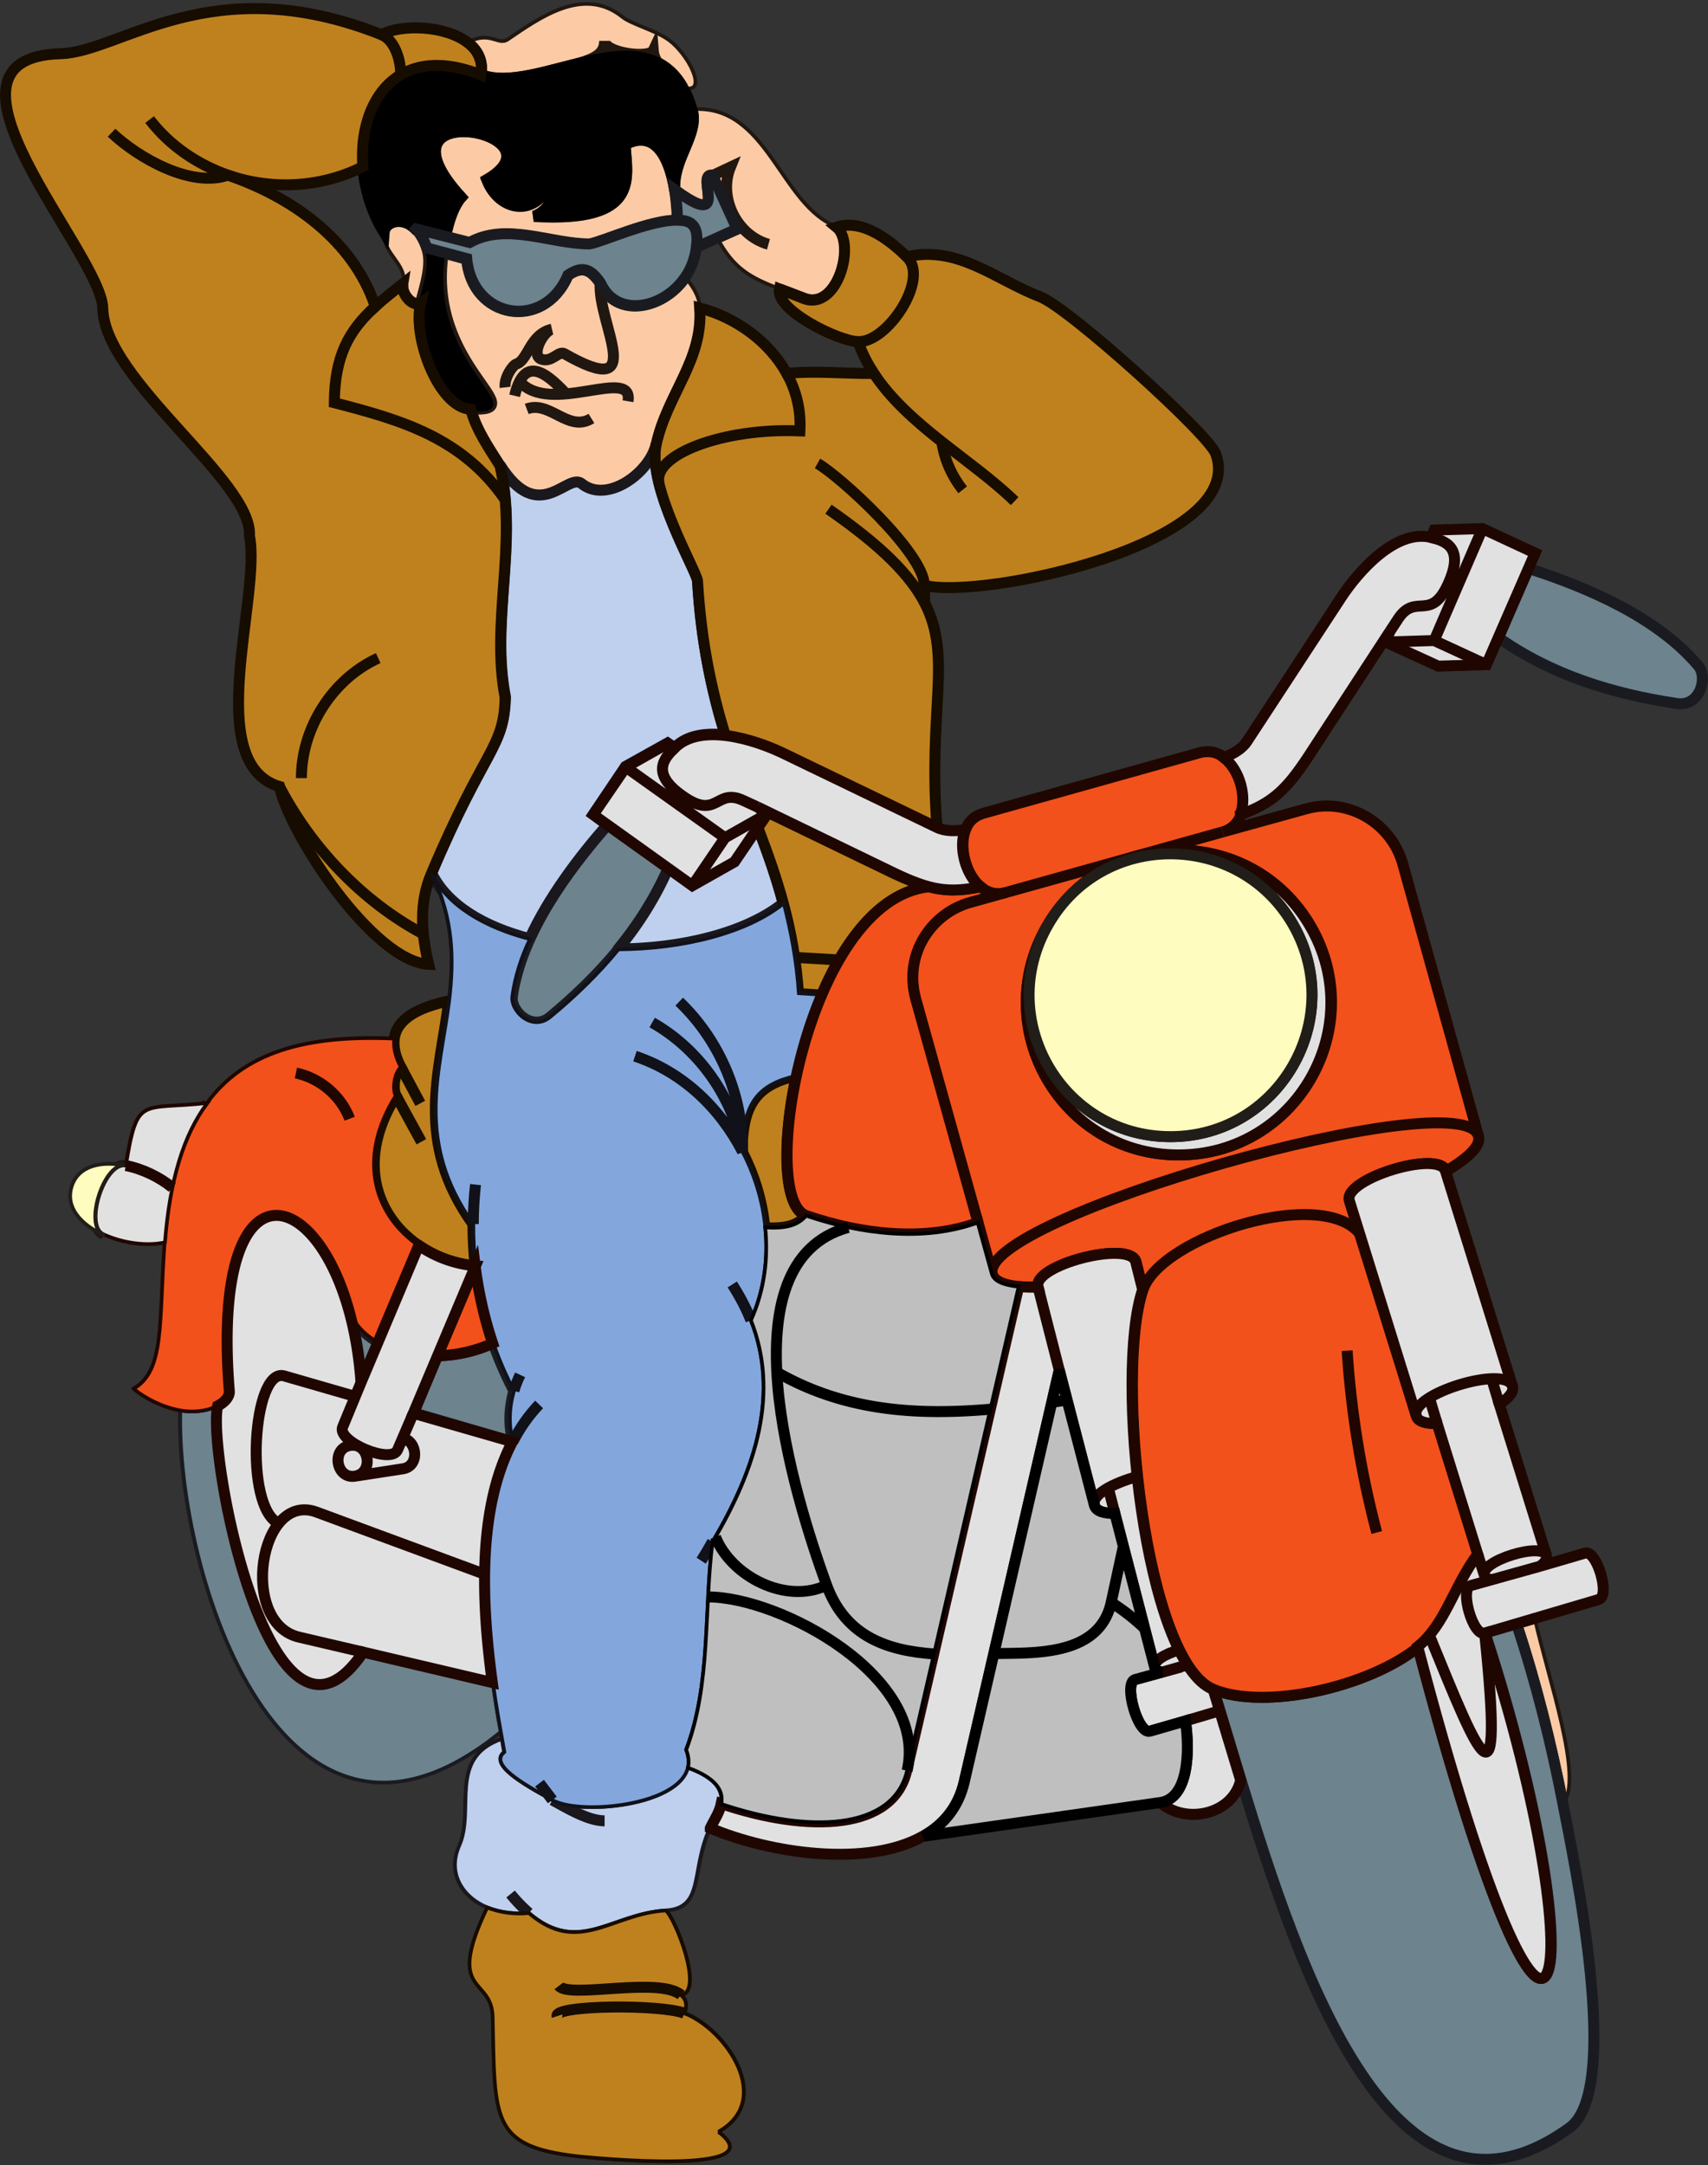 <svg xmlns="http://www.w3.org/2000/svg" width="233.485" height="295.901"><rect width="100%" height="100%" fill="#333333" stroke="none"/><path fill="#fccba5" fill-rule="evenodd" d="M97.1 249.837c-2.699 5.851-.75 10.902-6.05 11.25 1.203.95 5.25 11.05 2.101 11.55.649.551.852 1.301.45 2.45 5.75 2.25 12.3 11.95 4.601 16.25 8.05 6.05-17.2 3.55-19.152 3.351-11.95-1.351-11.399-5-11.649-19-.148-5.699-6.601-2.851-.75-15-3.148-1.25-5.648-4.402-3.898-8.351 2.199-5-1.602-12.098 5.847-14.7l-.199-.949c-29.699 24.25-44.351-21.449-43.8-43.949-2.399-.453-4.75-1.652-6.301-3 4.25-2.453 3.453-8.953 4.25-19.953-2.5.55-5.797.102-8.399-1.098-3.05-1.351-5.199-3.699-4.3-6.601.902-2.8 4.05-3.45 7.3-2.8 1.649-9.65 2.051-7.548 11.2-8.548 5-6.8 13.3-9.351 25.55-8.8.352-2.75 3.399-4.301 7.45-5.2.699-5.453.699-11.101-2.348-17.3-1.75 4-1.403 8.199-.403 12.347-7.5-.348-18.949-17.7-20.398-24.297-10.7-3.203-2.45-26-4.102-34.25.5-7.55-19.847-21.25-20.05-31.152-.149-7.399-25.547-34.25-5.7-34.8 8.102-.2 20.551-11.798 43.801-2.548 2.649-1.5 8.7-1.3 11.801 1.047 3.05-1.648 4.148.5 5.45-.398 4.3-2.899 10.3-7.352 15.648-3.102 1.152.953 4.3 1.8 6.05 2.953 2.95 1.848 5.95 7.899 2.25 6.7.5.847.903 1.847 1.25 3 10.352-.801 12.051 13.199 19.801 16.05 3.649-1.152 7.45 2.047 9.602 4.047 7.047-1.547 12.148 3.152 18.25 5.55 4.047 1.602 23.097 18.802 24 21.403 4.398 12.348-32.102 20-39.852 18l.051 2.399c3.8 7.5.348 14.55 1.7 30.699 1.1.601 2.55.5 3.85.3.4-1.1 1.2-1.898 2.4-2.25l29.698-8.25c1.2-.35 2.301-.05 3.25.65 1.2-.5 2.45-1.15 3.153-2.2l12.847-19.7c2.301-3.5 7.403-9.35 12.301-8.199l.399-1 6.652-.199 7.148 3.348-.898 2.152c8.098 2.598 17.648 6.7 23.2 13.297 1.35 1.602.25 5.652-2.95 5.152-8.7-1.351-17.2-3.949-24.352-9.05l-1.597 3.699-6.602.2-7.199-3.298.598-1.453-11.297 17.25c-2.903 4.453-4.852 6.25-9.153 7.8-.398 1.102-1.199 2.052-2.5 2.403l11.403-3.152c5.648-1.598 11.597 1.851 13.2 7.45l10.347 37.202c.402 1.297-1.297 2.95-4.399 4.797l9.149 29.402c.25.75-.547 1.649-1.797 2.45l6.45 20.699c.147.45-.2.95-.853 1.45l6.153-1.798c1.597-.453 3.45 5.899 1.847 6.348l-8.8 2.55c1.8 8.15 6.75 22.051 3.851 25.352 1.551 8 8.149 39.098.899 44.297-24.098 17.352-36.95-21.5-44.899-47.5-1.101 4.75-7.648 6.102-11.05 3l-32.301 4.602c-7.7 4.398-21.047 2.398-29.2-1.051zm-42-211.05c-1.449 1.05-2.699 2.05-3.8 3.05-2.95-9.05-11.45-15-20.149-17.95 5.95 2.051 12.7 1.75 18.5-1.148.2 3.098 1.149 6.25 2.852 9-.25 2.95 3.199 4.348 2.597 7.047zm52.45 12.202c-2.45-4.351-6.95-7.601-11.848-8.902-.152-1.848-1.152-3.098-2-4.2.8-1.148 1.3-2.55 1.5-4.05l2.848-1.3c2.25 4.202 4.5 5.401 8.55 6.952-.648 2.848 8.102 7.098 10.7 7.2.601 1.55 1.3 3 2.203 4.3-3.953.098-7.903-.402-11.953 0"/><path fill="none" stroke="#211711" stroke-miterlimit="3.863" stroke-width=".5" d="M97.1 249.837c-2.699 5.851-.75 10.902-6.05 11.25 1.203.95 5.25 11.05 2.101 11.55.649.551.852 1.301.45 2.45 5.75 2.25 12.3 11.95 4.601 16.25 8.05 6.05-17.2 3.55-19.152 3.351-11.95-1.351-11.399-5-11.649-19-.148-5.699-6.601-2.851-.75-15-3.148-1.25-5.648-4.402-3.898-8.351 2.199-5-1.602-12.098 5.847-14.7l-.199-.949c-29.699 24.25-44.351-21.449-43.8-43.949-2.399-.453-4.75-1.652-6.301-3 4.25-2.453 3.453-8.953 4.25-19.953-2.5.55-5.797.102-8.399-1.098-3.05-1.351-5.199-3.699-4.3-6.601.902-2.8 4.05-3.45 7.3-2.8 1.649-9.65 2.051-7.548 11.2-8.548 5-6.8 13.3-9.351 25.55-8.8.352-2.75 3.399-4.301 7.45-5.2.703-5.453.699-11.101-2.348-17.3-1.75 4-1.403 8.199-.403 12.351-7.5-.352-18.949-17.703-20.398-24.305-10.7-3.199-2.45-26-4.102-34.25.5-7.547-19.847-21.246-20.05-31.148-.149-7.399-25.547-34.25-5.7-34.8 8.102-.2 20.551-11.798 43.801-2.548 2.649-1.5 8.7-1.3 11.801 1.051 3.05-1.652 4.148.5 5.45-.402 4.3-2.899 10.3-7.352 15.648-3.102 1.152.953 4.3 1.8 6.05 2.95 2.95 1.85 5.954 7.902 2.25 6.702.5.848.899 1.848 1.25 3 10.352-.8 12.051 13.2 19.801 16.051 3.649-1.152 7.45 2.047 9.602 4.047 7.047-1.547 12.148 3.152 18.25 5.55 4.047 1.602 23.097 18.802 23.996 21.403 4.402 12.348-32.098 20-39.848 18l.051 2.399c3.8 7.5.348 14.55 1.7 30.699 1.1.601 2.55.5 3.85.3.4-1.1 1.2-1.898 2.4-2.25l29.699-8.25c1.203-.35 2.3-.05 3.25.65 1.199-.5 2.449-1.15 3.152-2.2l12.847-19.7c2.301-3.5 7.403-9.35 12.301-8.199l.399-1 6.652-.199 7.149 3.348-.899 2.152c8.098 2.598 17.648 6.7 23.2 13.297 1.35 1.602.25 5.652-2.95 5.152-8.7-1.351-17.2-3.949-24.352-9.05l-1.597 3.699-6.602.203-7.199-3.3.598-1.454-11.297 17.25c-2.902 4.453-4.852 6.25-9.152 7.8-.399 1.102-1.2 2.052-2.5 2.403l11.402-3.152c5.648-1.598 11.598 1.851 13.2 7.45l10.347 37.202c.402 1.297-1.297 2.95-4.399 4.797l9.153 29.402c.246.75-.551 1.649-1.801 2.45l6.45 20.699c.147.45-.2.95-.853 1.45l6.153-1.798c1.597-.453 3.45 5.899 1.847 6.348l-8.8 2.55c1.8 8.15 6.754 22.051 3.851 25.352 1.551 8 8.149 39.098.899 44.297-24.098 17.352-36.95-21.5-44.899-47.496-1.101 4.746-7.648 6.098-11.05 2.996l-32.301 4.602c-7.7 4.398-21.047 2.398-29.2-1.051zm-42-211.05c-1.449 1.05-2.699 2.05-3.8 3.05-2.95-9.047-11.45-15-20.149-17.95 5.95 2.051 12.7 1.75 18.5-1.148.2 3.098 1.149 6.25 2.852 8.996-.25 2.953 3.2 4.352 2.597 7.051zm52.45 12.202c-2.45-4.351-6.95-7.601-11.848-8.902-.152-1.848-1.152-3.098-2-4.2.8-1.148 1.297-2.55 1.5-4.05l2.848-1.3c2.254 4.198 4.504 5.401 8.55 6.952-.648 2.848 8.102 7.098 10.7 7.2.601 1.55 1.3 3 2.203 4.3-3.953.098-7.903-.402-11.953 0zm0 0"/><path fill="none" stroke="#211711" stroke-miterlimit="3.863" stroke-width="1.5" d="m67.3 229.938-26.4-6.198c-8.25-1.902-5.5-19.953 2.352-17.101l23 8.5m3.798-18.103-13.547-3.898m-1.453 3.398c2.05.352 2.351 3.902 0 4.203l-6.547 1c-2.602.348-3.25-3.851-.602-4.203 2.602-.398 3.25 3.8.602 4.203m-.602-4.203.75-.148"/><path fill="none" stroke="#211711" stroke-miterlimit="3.863" stroke-width="1.5" d="m48.55 190.837-9.7-2.8c-4.3-1.25-5.55 17.952-.75 20.151"/><path fill="none" stroke="#211711" stroke-miterlimit="3.863" stroke-width="1.5" d="M49.651 225.786c-12.601 18.652-21.398-27.2-19.898-33.648"/><path fill="none" stroke="#211711" stroke-miterlimit="3.863" stroke-width="1.5" d="M24.6 192.74c3.653.698 6.852-1 6.75-2.602-2.898-35.899 16.153-27.602 18-1.2"/><path fill="none" stroke="#211711" stroke-miterlimit="3.863" stroke-width="1.5" d="M47.702 178.99c.648 1.847 2.098 3.347 4 4.448m8.051 1.848a19.87 19.87 0 0 0 7.648-1.7"/><path fill="none" stroke="#211711" stroke-miterlimit="3.863" stroke-width="1.5" d="M65.003 172.99 54.4 198.137c-.898 2.05-8.398-1.149-7.55-3.149l10.402-24.8M28.35 150.74c-3.3 4.398-5.148 10.648-5.8 19.046"/><path fill="none" stroke="#211711" stroke-miterlimit="3.863" stroke-width="1.5" d="M23.55 162.286c-1.7-1.398-4.098-2.547-6.399-3-2.851-.547-5.699 8.203-3 9.402m26.352-22.05c3.25.699 6.148 3.101 7.347 6.25m6.051-10.95c-.148 1.098.149 2.399.899 3.899l2.652 4.95m.148 5.249-3.449-6.297c-.5-.902-.199-3.101.649-3.902"/><path fill="none" stroke="#211711" stroke-miterlimit="3.863" stroke-width="1.5" d="M54.151 149.74c-7.8 12.546 1.149 22.398 10.852 23.25m39.597-5.204c3 .152 4.5-.398 5.602-1.648m-1.352-19.102c-6.097 1.3-7.3 4.8-7.347 10.352"/><path fill="none" stroke="#211711" stroke-miterlimit="3.863" stroke-width="1.5" d="M92.8 136.888c5.55 5.3 8.8 12.851 8.703 20.5-1.203-7.352-5.903-14-12.352-17.649"/><path fill="none" stroke="#211711" stroke-miterlimit="3.863" stroke-width="1.5" d="M86.8 144.337c14.152 4.75 21.902 22.5 15.851 36.101"/><path fill="none" stroke="#211711" stroke-miterlimit="3.863" stroke-width="1.5" d="M100.1 175.587c7.903 12.05 3.852 25-4.3 37.75"/><path fill="none" stroke="#211711" stroke-miterlimit="3.863" stroke-width="1.5" d="M97.401 210.74c-1.199 9.398-.199 19.347-3.601 28.347 2.902 7.402-14.25 9.3-18.297 6.902 1.949 1.047 4.847 2.848 7.148 2.899"/><path fill="none" stroke="#211711" stroke-miterlimit="3.863" stroke-width="1.5" d="M94.05 241.536c7.25 2.652 4 6.25 3.05 8.3m-6.05 11.251c-8.297.5-12.95 7.652-21.25-2.2"/><path fill="none" stroke="#211711" stroke-miterlimit="3.863" stroke-width="1.5" d="M66.651 260.688c1.801.7 3.75.899 5.649.75m4.152 9.95c1.3 1.8 13.7-1.301 16.7 1.25m.448 2.449c-3.097-1.2-17.949-1.098-17.398.45m-2.5-31.797 1.8 2.25c-4.25-2.25-8.652-4.852-6.6-6.5l-.302-1.852m-.199-.95c-2.351-13.402-4.949-34.05 5.301-44.699"/><path fill="none" stroke="#211711" stroke-miterlimit="3.863" stroke-width="1.5" d="M70.05 197.036a13.303 13.303 0 0 1 1.05-9.098"/><path fill="none" stroke="#211711" stroke-miterlimit="3.863" stroke-width="1.5" d="M70.202 190.138c-4.45-8.649-6.352-18.551-5.25-28.2"/><path fill="none" stroke="#211711" stroke-miterlimit="3.863" stroke-width="1.5" d="M64.651 167.286c-8.05-11.25-4.5-20.648-3.3-30.547m-3.45-9.101c-8.449-4.5-15.351-11.95-19.699-20.149m3.051-1.152c-.051-6.899 4.25-13.598 10.5-16.399M107.1 123.49c-5.05 4.046-13.8 6.198-22.55 6.25m-12.149-1.403c-6.148-1.598-11.25-4.5-13.398-8.899C66.3 102.087 68.9 102.337 69.1 95.286c-2.05-10.45 1.75-20.95-.75-31.648"/><path fill="none" stroke="#211711" stroke-miterlimit="3.863" stroke-width="1.5" d="M69.05 68.24c-5.848-8.403-14.047-10.852-23.348-13.25.05-6.352 1.95-9.802 5.598-13.153m-36.047-23.75c3.699 3.55 10.898 7.55 15.898 5.8-4.101-1.398-7.898-3.949-10.699-7.6m34.301-6.099c.097-1.652-.653-4.652-2.602-5.449m11.801 1.047c1.348 1.05 2.148 2.5 1.8 4.402m13.45-1.55c1.95-.649 3.45-1.2 3.45-3.051 0 1.652 6.1 2.45 6.648 1.3.05.602.25 1.15.601 1.65m4.699 6.401c1.051 3.399-2.699 6.75-2.347 11.051 7.847 5.75 2.648-2.402 5.148-2l2.45-1.152c-1.7 4.2.902 9.351 5.199 10.55"/><path fill="none" stroke="#211711" stroke-miterlimit="3.863" stroke-width="1.5" d="m98.05 32.536 2.703-1.2L97.4 23.99m-11.948-4.25c4.598-2.454 6.898 2.75 7.148 10.398m3.102 11.949c.5 7.152-4.5 11.8-5.95 18.601-.85 3.899-6.75 8.301-10.202 5.5-1.95-1.601-5.899 5.899-11.2-2.55-1.55-2.45-3.25-4.899-4-7.75m-6.847-14.551c-1 .7-2.703-1.149-2.403-2.55"/><path fill="none" stroke="#211711" stroke-miterlimit="3.863" stroke-width="1.5" d="M52.503 31.74c.148-1.852 4.148-2.852 5.847 2.198.75 2.301-.3 5.2-.847 7.399-1.153 4.7 2.449 14.351 6.847 14.55 8.95.5-6.148-5.75-3.75-21.35m.301-2.149c.45-2.45 1.25-4.45 2.149-5.45-12.95-14.101 14.703-8.902 3.5-2.402 1.703 4.352 6.703 5.152 8.652.352 1.148 1.75-.402 4.05-2.2 4.648 14.65.852 12.7-5.25 12.45-9.797-.102-1.652.05-3.05 1.25-3.902"/><path fill="none" stroke="#211711" stroke-miterlimit="3.863" stroke-width="1.5" d="M93.35 11.938c-5.699-10.05-20.097 1.149-27.597-1.75-11.453-4.5-16.801 3.7-16.102 12.551m7.25 8.598 7.25 1.851c5.051-2.8 11.051.2 16.45.2 1.902-.352 8.25-3.301 12-3.25 2.05 0 2.949.851 2.601 3.699m-1.5 4.051c-3.05 4.449-9.5 5.648-11.652.851-1.297-1.902-2.45-2.453-4.399-1.101-3.3 7.699-13.148 6-13.851-2.2l-5.45-1.5"/><path fill="none" stroke="#211711" stroke-miterlimit="3.863" stroke-width="1.5" d="M82.05 38.74c-.399 5.398 6.75 16.25-4.899 9.597-.8-.45-1.699 1.25-3.148.75-1.5-.55.25-3.8 1.449-4.098-3.05.7-3.25 4.25-4.852 4.75-.55.2-1.699 1.899-1.55 3.2"/><path fill="none" stroke="#211711" stroke-miterlimit="3.863" stroke-width="1.5" d="M70.35 54.087c1.25-5.3 4-3.55 7.051-.25m3.449 3.351c-3.148 1.95-5.699-2.5-8.847-1.3"/><path fill="none" stroke="#211711" stroke-miterlimit="3.863" stroke-width="1.5" d="M71.003 52.087c4.097 4.851 15.648-2.149 14.847 2.75M106.6 39.49l3.301 1.25c4.602 1.847 7.2-7.552 4.5-9.75m9.602 4.046c3.148 3.05-2.703 11.8-6.703 11.652m2.203 4.302c4.648 7.148 13.297 11.75 19.25 17.5"/><path fill="none" stroke="#211711" stroke-miterlimit="3.863" stroke-width="1.5" d="M131.6 66.888a13.564 13.564 0 0 1-2.847-6.551M111.8 63.286c2.953 1.652 14.601 12.25 14.601 16.703m.051 2.399c-2-3.801-5.8-7.7-13.152-12.801m-5.75-18.597c1.3 2.347 2 5.046 1.851 7.898-10.601-.45-20.25 3.25-19.3 7.148"/><path fill="none" stroke="#211711" stroke-miterlimit="3.863" stroke-width="1.5" d="M89.753 60.688c-1.25 5.801 5.5 17.25 5.597 18.7.551 8.5 2.051 15.25 3.852 21.148m4.449 12.5c2.602 6.902 4.899 13.703 5.5 22.75l3.2.152m2.351-4.75-6.05-.351"/><path fill="none" stroke="#211711" stroke-miterlimit="3.863" stroke-width="1.5" d="M127.003 121.188c-16.8 1.75-23.653 42.649-16.8 44.95 7.347 2.5 16.05 3.648 23.499.949"/><path fill="none" stroke="#211711" stroke-miterlimit="3.863" stroke-width="1.5" d="M115.952 167.74c-17.3 4.75-7.402 36.648-2.95 48.898 2.65 7.148 8.548 8.898 14.7 9.351m8.199.001c5.051-.204 14.399.546 16.051-7.052l1.648-7.55m-7.699-20.051-2.05.3"/><path fill="none" stroke="#211711" stroke-miterlimit="3.863" stroke-width="1.5" d="M135.401 192.587c-10 .851-19.851.25-29.199-5.05M97.8 210.036c2.203 5.453 9.703 9.203 15.203 6.602m-16.203 1.55c9.8.051 30.152 10.848 27.203 23.75-1.903 8.149-13.403 8.598-25.403 4.551m25.403-4.551 15.297-66.101m5.55 11.403-13 56.296c-.8 3.402-2.8 5.8-5.55 7.352m32.3-4.602c3.903-.547 4.102-6.95 3.5-11.098m-5.597-12.652a36.369 36.369 0 0 0-4.55-3.598m13.948 11.95 3.75 12.398m-2.898-9.5-9.55 2.8c-1.603.45-3.653-6.597-2.001-7.05l7.148-2"/><path fill="none" stroke="#211711" stroke-miterlimit="3.863" stroke-width="1.5" d="M161.202 225.49c-1.902.546-3.55 1.5-3.352 2.347.102.351.45.55 1 .7m-1-.7-6.347-24.5m.949 3.5c-1.5 0-2.652-.348-2.852-1.149-.347-1.449 2.653-3 5.903-3.902"/><path fill="none" stroke="#211711" stroke-miterlimit="3.863" stroke-width="1.5" d="m149.6 205.688-7.699-29.8c-.75-3 12.551-6.45 13.352-3.45l1 3.801"/><path fill="none" stroke="#211711" stroke-miterlimit="3.863" stroke-width="1.5" d="M141.901 175.888c-3.55.05-5.898-.45-6.25-1.75l-10.449-37.551c-1.75-6.25 2.2-11.8 7.398-13.25l34.5-9.598m2.5-2.402c.903-2.55-.148-6.2-2.25-7.8m28.301-30.099c2 .5 4.5 1.348 2.45 6.149-2.399 5.55-4.551 1.351-6.899 4.95l-1.152 1.75"/><path fill="none" stroke="#211711" stroke-miterlimit="3.863" stroke-width="1.5" d="m189.452 87.74 6.598-.204 6.652-15.297m6.25 5.501-4.102 9.398m-1.597 3.699-7.203-3.3m-64.047 25.851c-1.403 3.398 1.2 9.75 5.45 8.601"/><path fill="none" stroke="#211711" stroke-miterlimit="3.863" stroke-width="1.5" d="M134.05 121.188c-4.5.95-7.098.399-11.848-1.902l-20.5-9.848c-3.852-1.902-3.55 2.801-8.45-.699-4.25-3-2.5-5.05-1.05-6.5 3.55-3.55 10.95-1.152 14.75.649l21.2 10.199"/><path fill="none" stroke="#211711" stroke-miterlimit="3.863" stroke-width="1.5" d="m103.6 110.286 1.301.953-4.449 6.547-5.8 3.25-13.552-9.648 4.45-6.551 5.75-3.25.902.652"/><path fill="none" stroke="#211711" stroke-miterlimit="3.863" stroke-width="1.5" d="m85.55 104.837 13.55 9.652 5.801-3.25M99.1 114.49l-4.449 6.546m-3.25-2.348c-3.55 8.098-9.398 14.7-16.199 20.348-2.5 2.05-5.5-.848-5.2-2.898 1.298-8.551 7.4-16.95 13.048-23.352m77 42.551c-14.848 0-24.149-16.098-16.7-29 7.403-12.848 26-12.899 33.403.05 7.398 12.852-1.8 28.95-16.703 28.95"/><path fill="none" stroke="#211711" stroke-miterlimit="3.863" stroke-width="1.5" d="M161.151 157.837c-16 0-26.05-17.348-18.05-31.25 8.05-13.848 28.05-13.848 36.05 0 8 13.902-2 31.25-18 31.25"/><path fill="none" stroke="#211711" stroke-miterlimit="3.863" stroke-width="1.5" d="M135.651 174.138c-2.148-7.649 64.301-26.551 66.399-18.899m-4.399 4.797c-.898-2.95-14.101 1.102-13.148 4.05l9.148 29.403"/><path fill="none" stroke="#211711" stroke-miterlimit="3.863" stroke-width="1.5" d="M196.503 194.536c-1.5.05-2.653-.25-2.852-1.047-.949-2.953 12.25-7 13.149-4.05m-1.797 2.449-1.05-3.5m-8.552 2.648 7.551 24.203m1 .649c-.55-.102-.902-.25-1-.649-.602-1.902 7.898-4.55 8.5-2.652m-.852 1.449-9.5 2.652c-1.597.45.301 6.95 1.852 6.5l6.848-2.05m-2.5.75c2.703 8.148 4.703 16.351 6.351 24.601"/><path fill="none" stroke="#211711" stroke-miterlimit="3.863" stroke-width="1.5" d="M195.452 223.49c6.95 17.046 10.2 25.25 7.5-.302 15.398 47 10.5 76.301-9.102 1.848m-5.699-15.598c-2.148-8.152-3.5-16.5-4.05-24.851"/><path fill="none" stroke="#211711" stroke-miterlimit="3.863" stroke-width="1.5" d="M185.952 168.74c-5.102-6.802-27.25.25-29.7 7.5-3.952 11.546.25 50.898 9.65 54.648 7.05 2.851 21.1-.301 27.948-5.852 3.75-3 4.801-8.098 8.2-12.648"/><path fill-rule="evenodd" d="M57.503 41.388c.5-2.2 1.597-5.102.797-7.399l2.3.649c-2.398 15.601 12.653 21.851 3.75 21.351-4.398-.25-8-9.851-6.847-14.601"/><path fill="none" stroke="#000" stroke-miterlimit="3.863" stroke-width=".5" d="M57.499 41.388c.504-2.2 1.601-5.102.8-7.403l2.301.653c-2.398 15.601 12.649 21.851 3.75 21.351-4.398-.25-8-9.851-6.851-14.601zm0 0"/><path fill-rule="evenodd" d="M52.503 31.786c-1.703-2.75-2.653-5.898-2.903-9-.648-8.898 4.7-17.098 16.153-12.547 7.5 2.848 21.898-8.351 27.597 1.75.5.797.903 1.797 1.25 2.95 1.051 3.449-2.699 6.8-2.347 11.097-.852-5.25-3.102-8.25-6.801-6.25.25 4.55 2.2 10.652-12.45 9.8 1.75-.597 3.348-2.898 2.2-4.648-1.95 4.801-6.95 4-8.652-.351 11.203-6.55-16.45-11.75-3.5 2.402-.899 1-1.7 3-2.149 5.45l-4.05-1.051c-1.848-1.95-4.25-1.051-4.348.398"/><path fill="none" stroke="#000" stroke-miterlimit="3.863" stroke-width="1.5" d="M52.503 31.786c-1.703-2.75-2.653-5.898-2.903-9-.648-8.898 4.7-17.098 16.153-12.547 7.5 2.848 21.898-8.351 27.597 1.75.5.797.903 1.797 1.25 2.95 1.051 3.449-2.699 6.8-2.347 11.097-.852-5.25-3.102-8.25-6.801-6.25.25 4.55 2.2 10.652-12.45 9.8 1.75-.597 3.348-2.898 2.2-4.648-1.95 4.801-6.95 4-8.652-.351 11.203-6.55-16.45-11.75-3.5 2.402-.899 1-1.7 3-2.149 5.45l-4.05-1.051c-1.848-1.95-4.25-1.051-4.348.398zm0 0"/><path fill="none" stroke="#000" stroke-miterlimit="3.863" stroke-width="1.5" d="M85.452 19.786c-.102-1.648.05-3.047 1.25-3.898"/><path fill="#6d838e" fill-rule="evenodd" d="M68.452 236.688c-29.75 24.301-44.402-21.449-43.8-43.949 2 .348 3.85 0 5.1-.601-1.5 6.449 7.348 52.3 19.95 33.648l17.648 4.102c.352 2.398.7 4.699 1.102 6.8"/><path fill="none" stroke="#1a1b21" stroke-miterlimit="3.863" stroke-width=".5" d="M68.452 236.688c-29.75 24.301-44.402-21.449-43.8-43.949 2 .348 3.85 0 5.1-.601-1.5 6.449 7.348 52.3 19.95 33.648l17.648 4.102c.352 2.398.7 4.699 1.102 6.8zm0 0"/><path fill="#6d838e" fill-rule="evenodd" d="m70.1 197.036-13.55-3.95 3.25-7.8c2.5-.047 5.152-.598 7.601-1.75a50.536 50.536 0 0 0 2.852 6.55c-.653 2.25-.75 4.653-.153 6.95"/><path fill="none" stroke="#1a1b21" stroke-miterlimit="3.863" stroke-width="1.5" d="m70.1 197.036-13.55-3.95 3.25-7.8c2.5-.047 5.152-.598 7.601-1.75a50.536 50.536 0 0 0 2.852 6.55c-.653 2.25-.75 4.653-.153 6.95zm0 0"/><path fill="#6d838e" fill-rule="evenodd" d="M49.401 188.938c-.25-3.75-.851-7.05-1.699-10 .7 1.899 2.098 3.399 4 4.5l-2.3 5.5"/><path fill="none" stroke="#1a1b21" stroke-miterlimit="3.863" stroke-width="1.5" d="M49.401 188.938c-.25-3.75-.851-7.05-1.699-10 .7 1.899 2.098 3.399 4 4.5zm0 0"/><path fill="#6d838e" fill-rule="evenodd" d="m56.901 31.286 7.301 1.852c5.05-2.801 11.05.199 16.398.199 1.903-.348 8.25-3.3 12-3.25 0-1.5-.148-2.899-.347-4.149 7.847 5.75 2.648-2.449 5.148-2l3.352 7.348-5.551 2.5c-.2 1.5-.7 2.902-1.5 4.05-3 4.45-9.45 5.653-11.602.852-1.3-1.902-2.449-2.449-4.449-1.101-3.25 7.7-13.101 6-13.851-2.25l-5.45-1.45c-.398-1.148-.898-2-1.449-2.6"/><path fill="none" stroke="#1a1b21" stroke-miterlimit="3.863" stroke-width="1.5" d="m56.901 31.286 7.301 1.852c5.05-2.801 11.05.199 16.398.199 1.903-.348 8.25-3.3 12-3.25 0-1.5-.148-2.899-.347-4.149 7.847 5.75 2.648-2.449 5.148-2l3.352 7.348-5.551 2.5c-.2 1.5-.7 2.902-1.5 4.05-3 4.45-9.45 5.653-11.602.852-1.3-1.902-2.449-2.449-4.449-1.101-3.25 7.7-13.101 6-13.851-2.25l-5.45-1.45c-.398-1.148-.898-2-1.449-2.6zm0 0"/><path fill="#6d838e" fill-rule="evenodd" d="M91.401 118.688c-3.5 8.051-9.398 14.649-16.199 20.301-2.5 2.047-5.5-.851-5.152-2.902 1.25-8.5 7.402-16.95 13-23.348l8.351 5.95"/><path fill="none" stroke="#1a1b21" stroke-miterlimit="3.863" stroke-width="1.5" d="M91.401 118.688c-3.5 8.051-9.398 14.649-16.199 20.301-2.5 2.047-5.5-.851-5.152-2.902 1.25-8.5 7.402-16.95 13-23.348zm0 0"/><path fill="#6d838e" fill-rule="evenodd" d="M208.952 77.688c8.098 2.598 17.648 6.7 23.2 13.301 1.35 1.598.25 5.649-2.95 5.149-8.7-1.301-17.152-3.899-24.352-9l4.102-9.45"/><path fill="none" stroke="#1a1b21" stroke-miterlimit="3.863" stroke-width="1.5" d="M208.952 77.688c8.098 2.598 17.648 6.7 23.2 13.301 1.35 1.598.25 5.649-2.95 5.149-8.7-1.301-17.152-3.899-24.352-9zm0 0"/><path fill="#6d838e" fill-rule="evenodd" d="M165.901 230.888c7.051 2.851 21.149-.301 27.95-5.852 19.601 74.453 24.5 45.152 9.152-1.898l4.297-1.25c2.703 8.148 4.75 16.351 6.351 24.601 1.551 8 8.149 39.098.899 44.297-24.047 17.352-36.95-21.5-44.899-47.5l-3.75-12.398"/><path fill="none" stroke="#1a1b21" stroke-miterlimit="3.863" stroke-width="1.5" d="M165.901 230.888c7.051 2.851 21.149-.301 27.95-5.852 19.601 74.453 24.5 45.152 9.152-1.898l4.297-1.25c2.703 8.148 4.75 16.351 6.351 24.601 1.551 8 8.149 39.098.899 44.297-24.047 17.352-36.95-21.5-44.899-47.5zM92.6 30.087c2.051 0 2.95.851 2.602 3.7"/><path fill="#bfd0ee" fill-rule="evenodd" d="M72.3 261.438c-1.899.149-3.848-.05-5.649-.75-3.148-1.25-5.601-4.449-3.898-8.402 2.25-4.95-1.602-12.047 5.847-14.648l.301 1.8c-2.05 1.649 2.352 4.25 6.602 6.551 3.5 2.098 17.199.899 18.5-4.453 7.25 2.652 4 6.25 3.047 8.25-2.7 5.902-.7 10.953-6.047 11.3-7.403.45-11.903 6.153-18.703.352"/><path fill="none" stroke="#1a171d" stroke-miterlimit="3.863" stroke-width=".5" d="M72.3 261.438c-1.899.149-3.848-.05-5.649-.75-3.148-1.25-5.601-4.449-3.898-8.402 2.25-4.95-1.602-12.047 5.847-14.648l.301 1.8c-2.05 1.649 2.352 4.25 6.602 6.551 3.5 2.098 17.199.899 18.5-4.453 7.25 2.652 4 6.25 3.047 8.25-2.7 5.902-.7 10.953-6.047 11.3-7.403.45-11.903 6.153-18.703.352zm0 0"/><path fill="#bfd0ee" fill-rule="evenodd" d="M72.401 128.286c-6.148-1.598-11.199-4.5-13.398-8.95C66.3 102.037 68.9 102.24 69.1 95.24c-2.05-10.5 1.75-20.953-.75-31.703 5.301 8.453 9.2 1 11.153 2.55 3.5 2.852 9.398-1.55 10.199-5.448-1.25 5.8 5.5 17.25 5.648 18.648.5 8.55 2 15.25 3.801 21.152-2.648-.3-5.25 0-6.949 1.75l-.95-.652-5.75 3.203-4.402 6.547 1.903 1.453c-3.852 4.399-8 9.848-10.602 15.547"/><path fill="none" stroke="#1a171d" stroke-miterlimit="3.863" stroke-width="1.5" d="M72.401 128.286c-6.148-1.598-11.199-4.5-13.398-8.95C66.3 102.037 68.9 102.24 69.1 95.24c-2.05-10.5 1.75-20.953-.75-31.703 5.301 8.453 9.2 1 11.153 2.55 3.5 2.852 9.398-1.55 10.199-5.448-1.25 5.8 5.5 17.25 5.648 18.648.5 8.55 2 15.25 3.801 21.152-2.648-.3-5.25 0-6.949 1.75l-.95-.652-5.75 3.203-4.402 6.547 1.903 1.453c-3.852 4.399-8 9.848-10.602 15.547zm0 0"/><path fill="#bfd0ee" fill-rule="evenodd" d="M84.503 129.688c2.75-3.351 5.097-7.05 6.847-11.05l3.25 2.351 5.801-3.25 3.2-4.75c1.3 3.399 2.5 6.797 3.449 10.45-5.047 4.05-13.797 6.199-22.547 6.25"/><path fill="none" stroke="#1a171d" stroke-miterlimit="3.863" stroke-width="1.5" d="M84.503 129.688c2.75-3.351 5.097-7.05 6.847-11.05l3.25 2.351 5.801-3.25 3.2-4.75c1.3 3.399 2.5 6.797 3.449 10.45-5.047 4.05-13.797 6.199-22.547 6.25zM72.3 261.438a21.125 21.125 0 0 1-2.5-2.601m5.703-12.847c1.949 1.046 4.847 2.847 7.148 2.847"/><path fill="#bf811e" fill-rule="evenodd" d="M98.202 291.337c8 6.05-17.2 3.55-19.2 3.351-11.902-1.351-11.35-5-11.652-19-.097-5.699-6.55-2.851-.75-15 1.801.7 3.75.95 5.7.75 6.8 5.848 11.25.098 18.703-.351 1.25.95 5.297 11.05 2.097 11.55.653.551.903 1.352.45 2.5 5.75 2.2 12.3 11.9 4.652 16.2"/><path fill="none" stroke="#170c00" stroke-miterlimit="3.863" stroke-width=".5" d="M98.202 291.337c8 6.05-17.2 3.55-19.2 3.351-11.902-1.351-11.35-5-11.652-19-.097-5.699-6.55-2.851-.75-15 1.801.7 3.75.95 5.7.75 6.8 5.848 11.25.098 18.703-.351 1.25.95 5.297 11.05 2.097 11.55.653.551.903 1.352.45 2.5 5.75 2.2 12.3 11.9 4.652 16.2zm0 0"/><path fill="#bf811e" fill-rule="evenodd" d="M64.952 172.99c-9.652-.852-18.652-10.704-10.8-23.25-.5-.903-.25-3.102.648-3.903-.797-1.5-1.047-2.8-.899-3.899.352-2.75 3.399-4.3 7.45-5.152-1.25 9.902-4.75 19.25 3.3 30.5 0 1.953.102 3.8.301 5.703"/><path fill="none" stroke="#170c00" stroke-miterlimit="3.863" stroke-width="1.5" d="M64.952 172.99c-9.652-.852-18.652-10.704-10.8-23.25-.5-.903-.25-3.102.648-3.903-.797-1.5-1.047-2.8-.899-3.899.352-2.75 3.399-4.3 7.45-5.152-1.25 9.902-4.75 19.25 3.3 30.5 0 1.953.102 3.8.301 5.703zm0 0"/><path fill="#bf811e" fill-rule="evenodd" d="M104.55 167.786a28.4 28.4 0 0 0-3.098-10.398c.05-5.551 1.3-9.051 7.398-10.352-2.05 9.453-1.699 18.102 1.352 19.102-1.152 1.3-2.652 1.8-5.652 1.648"/><path fill="none" stroke="#170c00" stroke-miterlimit="3.863" stroke-width="1.5" d="M104.55 167.786a28.4 28.4 0 0 0-3.098-10.398c.05-5.551 1.3-9.051 7.398-10.352-2.05 9.453-1.699 18.102 1.352 19.102-1.152 1.3-2.652 1.8-5.652 1.648zm0 0"/><path fill="#bf811e" fill-rule="evenodd" d="M58.6 131.786c-7.5-.348-18.949-17.648-20.398-24.297-10.7-3.203-2.45-26-4.102-34.25.5-7.5-19.847-21.25-20.05-31.101-.149-7.45-25.547-34.25-5.75-34.801 8.152-.2 20.55-11.848 43.851-2.598 2.649-1.453 8.7-1.3 11.801 1.098 1.348 1 2.098 2.5 1.8 4.402C54.3 5.69 48.953 13.888 49.6 22.786c-5.75 2.902-12.5 3.203-18.449 1.152 8.7 2.95 17.149 8.899 20.149 17.95 1.101-1 2.351-2 3.75-3.102-.25 1.453 1.453 3.3 2.453 2.602-1.153 4.699 2.449 14.3 6.847 14.55.75 2.801 2.45 5.25 4 7.7 2.45 10.699-1.3 21.199.7 31.699-.149 7-2.797 6.8-10.098 24.101-1.7 4-1.352 8.2-.352 12.348"/><path fill="none" stroke="#170c00" stroke-miterlimit="3.863" stroke-width="1.5" d="M58.6 131.786c-7.5-.348-18.949-17.648-20.398-24.297-10.7-3.203-2.45-26-4.102-34.25.5-7.5-19.847-21.25-20.05-31.101-.149-7.45-25.547-34.25-5.75-34.801 8.152-.2 20.55-11.848 43.851-2.598 2.649-1.453 8.7-1.3 11.801 1.098 1.348 1 2.098 2.5 1.8 4.402C54.3 5.69 48.953 13.888 49.6 22.786c-5.75 2.902-12.5 3.203-18.449 1.152 8.7 2.95 17.149 8.899 20.149 17.95 1.101-1 2.351-2 3.75-3.102-.25 1.453 1.453 3.3 2.453 2.602-1.153 4.699 2.449 14.3 6.847 14.55.75 2.801 2.45 5.25 4 7.7 2.45 10.699-1.3 21.199.7 31.699-.149 7-2.797 6.8-10.098 24.101-1.7 4-1.352 8.2-.352 12.348zm0 0"/><path fill="#bf811e" fill-rule="evenodd" d="m112.3 135.99-3.149-.204c-.601-9-2.949-15.848-5.55-22.7l1.25-1.8-1.301-.95 18.601 9c1.852.852 3.399 1.5 4.801 1.852-6.402.7-11.352 7.051-14.652 14.801"/><path fill="none" stroke="#170c00" stroke-miterlimit="3.863" stroke-width="1.5" d="m112.3 135.99-3.149-.204c-.601-9-2.949-15.848-5.55-22.7l1.25-1.8-1.301-.95 18.601 9c1.852.852 3.399 1.5 4.801 1.852-6.402.7-11.352 7.051-14.652 14.801zm0 0"/><path fill="#bf811e" fill-rule="evenodd" d="m128.1 113.138-21.199-10.2c-1.949-.949-4.898-2.05-7.75-2.402-1.8-5.898-3.3-12.598-3.8-21.148-.149-1.399-6.899-12.852-5.649-18.649 1.5-6.851 6.45-11.5 5.95-18.652 4.948 1.3 9.448 4.55 11.898 8.95 4-.4 7.953.05 11.902 0-.852-1.349-1.602-2.75-2.152-4.349-2.649-.05-11.348-4.3-10.75-7.199l3.3 1.297c4.653 1.8 7.2-7.547 4.5-9.75 3.653-1.2 7.5 2 9.602 4.05 7.05-1.597 12.148 3.153 18.3 5.5 4 1.602 23.048 18.802 23.95 21.45C170.6 74.336 134.1 81.99 126.35 79.99l.051 2.399c3.852 7.5.399 14.55 1.7 30.75"/><path fill="none" stroke="#170c00" stroke-miterlimit="3.863" stroke-width="1.5" d="m128.1 113.138-21.199-10.2c-1.949-.949-4.898-2.05-7.75-2.402-1.8-5.898-3.3-12.598-3.8-21.148-.149-1.399-6.899-12.852-5.649-18.649 1.5-6.851 6.45-11.5 5.95-18.652 4.948 1.3 9.448 4.55 11.898 8.95 4-.4 7.953.05 11.902 0-.852-1.349-1.602-2.75-2.152-4.349-2.649-.05-11.348-4.3-10.75-7.199l3.3 1.297c4.653 1.8 7.2-7.547 4.5-9.75 3.653-1.2 7.5 2 9.602 4.05 7.05-1.597 12.148 3.153 18.3 5.5 4 1.602 23.048 18.802 23.95 21.45C170.6 74.336 134.1 81.99 126.35 79.99l.051 2.399c3.852 7.5.399 14.55 1.7 30.75zM76.151 275.536c-.5-1.547 14.301-1.648 17.399-.398m-.45-2.5c-3-2.551-15.347.55-16.699-1.25M57.6 156.036l-3.449-6.297m.649-3.902 2.652 4.95m.398-23.149c-8.449-4.5-15.347-11.899-19.648-20.149m3-1.152c0-6.848 4.25-13.55 10.5-16.399M69.05 68.286c-5.848-8.45-14.047-10.848-23.348-13.25.05-6.348 1.95-9.848 5.598-13.148m-36.047-23.75c3.699 3.5 10.898 7.55 15.898 5.8-4.101-1.449-7.898-3.949-10.699-7.601M52.151 4.74c1.95.796 2.7 3.847 2.602 5.5"/><path fill="none" stroke="#170c00" stroke-miterlimit="3.863" stroke-width="1.5" d="M123.952 35.087c3.2 3-2.7 11.8-6.652 11.601m2.152 4.348c4.7 7.102 13.3 11.703 19.25 17.453"/><path fill="none" stroke="#170c00" stroke-miterlimit="3.863" stroke-width="1.5" d="M131.6 66.938c-1.5-1.902-2.5-4.152-2.847-6.55m-17 2.949c2.95 1.652 14.597 12.25 14.597 16.652m.051 2.399c-2-3.801-5.8-7.7-13.148-12.801m-5.703-18.551c1.3 2.352 1.953 5 1.8 7.852-10.597-.45-20.199 3.3-19.25 7.148m18.5 64.801 6.051.351"/><path fill="#83a7dd" fill-rule="evenodd" d="m68.952 239.438-.5-2.8c-2.05-11.45-4.25-28.301 1.648-39.602-.597-2.297-.5-4.7.153-6.95-3.653-7-5.602-14.898-5.551-22.8-8.05-11.297-4.55-20.648-3.3-30.547.648-5.5.648-11.152-2.4-17.351 2.2 4.398 7.25 7.351 13.45 8.949-1.2 2.5-2.05 5.152-2.402 7.75-.348 2.05 2.652 4.95 5.152 2.902 3.398-2.8 6.598-5.902 9.348-9.25 8.75-.05 17.55-2.203 22.601-6.3.95 3.75 1.75 7.75 2.051 12.3l3.148.2c-1.5 3.55-2.648 7.347-3.449 11.097-6.101 1.25-7.3 4.75-7.398 10.352 3.699 7.05 4.449 15.648 1.148 23.05 3.899 9.801.801 20.098-5.25 30.25-1.148 9.399-.199 19.399-3.601 28.399 2.953 7.402-14.25 9.3-18.297 6.902-4.25-2.3-8.653-4.902-6.551-6.55"/><path fill="none" stroke="#111119" stroke-miterlimit="3.863" stroke-width=".5" d="m68.952 239.438-.5-2.8c-2.05-11.45-4.25-28.301 1.648-39.602-.597-2.297-.5-4.7.153-6.95-3.653-7-5.602-14.898-5.551-22.8-8.05-11.297-4.55-20.648-3.3-30.547.648-5.504.648-11.152-2.4-17.351 2.2 4.398 7.25 7.351 13.45 8.949-1.2 2.5-2.05 5.152-2.402 7.75-.348 2.05 2.652 4.95 5.152 2.902 3.398-2.8 6.598-5.902 9.348-9.25 8.75-.05 17.55-2.203 22.601-6.3.95 3.75 1.75 7.75 2.051 12.296l3.148.203c-1.5 3.551-2.648 7.348-3.449 11.098-6.101 1.25-7.3 4.754-7.398 10.352 3.7 7.05 4.45 15.648 1.148 23.05 3.899 9.801.801 20.098-5.25 30.25-1.148 9.399-.199 19.399-3.601 28.399 2.953 7.402-14.25 9.3-18.297 6.902-4.25-2.3-8.653-4.902-6.551-6.55zm0 0"/><path fill="none" stroke="#111119" stroke-miterlimit="3.863" stroke-width="1.5" d="m73.753 243.688 1.75 2.301M70.1 197.036c.95-1.848 2.153-3.598 3.602-5.098m-3.449-1.851c.199-.75.5-1.45.847-2.2m-6.398-20.601c0-1.797.098-3.598.3-5.398M86.8 144.337c6.5 2.152 11.601 7.05 14.703 13.05-1.203-7.35-5.903-14-12.352-17.648"/><path fill="none" stroke="#111119" stroke-miterlimit="3.863" stroke-width="1.5" d="M92.85 136.888c5.5 5.25 8.75 12.8 8.653 20.5m-1.403 18.148c1.051 1.652 1.903 3.25 2.551 4.902m-5.25 30.25c-.5.899-1 1.75-1.55 2.598"/><path fill="#f2511b" fill-rule="evenodd" d="M18.253 189.786c4.297-2.45 3.449-9 4.25-20 .648-8.398 2.5-14.648 5.797-19.047 5-6.851 13.351-9.351 25.601-8.8-.148 1.097.102 2.398.899 3.898-.899.8-1.2 3-.7 3.902-5.597 8.95-2.597 16.598 3.153 20.5l-5.602 13.2c-1.898-1.051-3.3-2.602-4-4.45-5.101-17.902-18.8-19.75-16.351 11.149.152 1.601-3.098 3.3-6.75 2.601-2.399-.453-4.75-1.652-6.297-2.953"/><path fill="none" stroke="#200600" stroke-miterlimit="3.863" stroke-width=".5" d="M18.253 189.786c4.297-2.45 3.449-9 4.25-20 .648-8.398 2.5-14.648 5.797-19.047 5-6.851 13.351-9.351 25.601-8.8-.148 1.097.102 2.398.899 3.898-.899.8-1.2 3-.7 3.902-5.597 8.95-2.597 16.598 3.153 20.5l-5.602 13.2c-1.898-1.051-3.3-2.602-4-4.45-5.101-17.902-18.8-19.75-16.351 11.149.152 1.601-3.098 3.3-6.75 2.601-2.399-.453-4.75-1.652-6.297-2.953zm0 0"/><path fill="#f2511b" fill-rule="evenodd" d="m59.753 185.286 5.199-12.297a55.195 55.195 0 0 0 2.398 10.598 19.61 19.61 0 0 1-7.597 1.7"/><path fill="none" stroke="#200600" stroke-miterlimit="3.863" stroke-width="1.5" d="m59.753 185.286 5.199-12.297a55.195 55.195 0 0 0 2.398 10.598 19.61 19.61 0 0 1-7.597 1.7zm0 0"/><path fill="#f2511b" fill-rule="evenodd" d="M133.702 167.087c-7.45 2.7-16.152 1.55-23.45-.95-6.902-2.3-.05-43.199 16.75-44.949 2.298.598 4.298.551 7.048 0-2.047-1.699-3-5.449-2.047-7.851.398-1.05 1.2-1.848 2.45-2.2l29.647-8.3c1.25-.3 2.352 0 3.25.652 2.153 1.649 3.2 5.297 2.301 7.848-.398 1.101-1.25 2-2.5 2.351l11.399-3.152c5.652-1.598 11.601 1.852 13.203 7.5L202.1 155.24c.403 1.297-1.3 2.95-4.398 4.797-.902-2.95-14.102 1.102-13.152 4.05l9.152 29.403c.2.797 1.348 1.098 2.848 1.047l5.55 17.902c-3.398 4.5-4.449 9.598-8.199 12.649-6.851 5.5-20.949 8.652-28 5.8-9.351-3.75-13.55-43.1-9.648-54.648l-.953-3.8c-.797-3-14.149.449-13.348 3.449-3.602.101-5.902-.45-6.3-1.75zm27.45-9.25c16.05 0 26.05-17.348 18.05-31.25-8.05-13.848-28.05-13.899-36.05 0-8.052 13.902 1.948 31.25 18 31.25"/><path fill="none" stroke="#200600" stroke-miterlimit="3.863" stroke-width="1.5" d="M133.702 167.087c-7.45 2.7-16.152 1.55-23.45-.95-6.902-2.3-.05-43.199 16.75-44.949 2.298.598 4.298.551 7.048 0-2.047-1.699-3-5.449-2.047-7.851.398-1.05 1.2-1.848 2.45-2.2l29.647-8.3c1.25-.3 2.352 0 3.25.652 2.153 1.649 3.2 5.297 2.301 7.848-.398 1.101-1.25 2-2.5 2.351l11.399-3.152c5.652-1.598 11.601 1.852 13.203 7.5L202.1 155.24c.403 1.297-1.3 2.95-4.398 4.797-.902-2.95-14.102 1.102-13.152 4.05l9.152 29.403c.2.797 1.348 1.098 2.848 1.047l5.55 17.902c-3.398 4.5-4.449 9.598-8.199 12.649-6.851 5.5-20.949 8.652-28 5.8-9.351-3.75-13.55-43.1-9.648-54.648l-.953-3.8c-.797-3-14.149.449-13.348 3.449-3.602.101-5.902-.45-6.3-1.75zm27.45-9.25c16.05 0 26.05-17.348 18.05-31.25-8.05-13.848-28.05-13.899-36.05 0-8.052 13.902 1.948 31.25 18 31.25zm-120.7-11.199c3.3.699 6.148 3.101 7.348 6.25"/><path fill="none" stroke="#200600" stroke-miterlimit="3.863" stroke-width="1.5" d="m133.702 167.087-8.5-30.5c-1.75-6.25 2.2-11.8 7.398-13.25l34.551-9.649"/><path fill="none" stroke="#200600" stroke-miterlimit="3.863" stroke-width="1.5" d="M137.452 121.99c-1.3.347-2.5 0-3.402-.802m1.601 52.95c-2.101-7.649 64.352-26.551 66.45-18.899m-16.098 13.501c-5.153-6.802-27.25.25-29.75 7.5m27.898 8.347c.551 8.351 1.899 16.7 4.051 24.851"/><path fill="#e1e1e1" fill-rule="evenodd" d="M22.55 169.786c-2.5.55-5.797.102-8.399-1.098-2.699-1.199.149-9.949 3.051-9.402 1.598-9.648 2-7.547 11.148-8.547-3.3 4.399-5.148 10.649-5.8 19.047"/><path fill="none" stroke="#200600" stroke-miterlimit="3.863" stroke-width=".5" d="M22.55 169.786c-2.5.55-5.797.102-8.399-1.098-2.699-1.199.149-9.949 3.051-9.402 1.598-9.648 2-7.547 11.148-8.547-3.3 4.399-5.148 10.649-5.8 19.047zm0 0"/><path fill="#e1e1e1" fill-rule="evenodd" d="M49.651 225.786c-12.601 18.652-21.398-27.2-19.898-33.648 1-.5 1.648-1.301 1.597-2-2.898-35.899 16.153-27.602 18-1.2l7.903-18.75a16.003 16.003 0 0 0 7.75 2.801l-8.5 20.149 13.547 3.898c-4.848 9.25-4.2 22.203-2.75 32.902l-17.649-4.152"/><path fill="none" stroke="#200600" stroke-miterlimit="3.863" stroke-width="1.5" d="M49.651 225.786c-12.601 18.652-21.398-27.2-19.898-33.648 1-.5 1.648-1.301 1.597-2-2.898-35.899 16.153-27.602 18-1.2l7.903-18.75a16.003 16.003 0 0 0 7.75 2.801l-8.5 20.149 13.547 3.898c-4.848 9.25-4.2 22.203-2.75 32.902zm0 0"/><path fill="#e1e1e1" fill-rule="evenodd" d="M134.003 121.188c-4.453.95-7.05.399-11.852-1.902l-18.601-9 1.3.953-4.449 6.547-5.75 3.25-13.55-9.7 4.449-6.5 5.75-3.25.902.653c3.55-3.55 10.95-1.152 14.75.649l21.148 10.199c1.153.55 2.551.5 3.852.3-.95 2.352 0 6.102 2.05 7.801"/><path fill="none" stroke="#200600" stroke-miterlimit="3.863" stroke-width="1.5" d="M134.003 121.188c-4.453.95-7.05.399-11.852-1.902l-18.601-9 1.3.953-4.449 6.547-5.75 3.25-13.55-9.7 4.449-6.5 5.75-3.25.902.653c3.55-3.55 10.95-1.152 14.75.649l21.148 10.199c1.153.55 2.551.5 3.852.3-.95 2.352 0 6.102 2.05 7.801zm0 0"/><path fill="#e1e1e1" fill-rule="evenodd" d="M169.55 111.337c.953-2.55-.149-6.2-2.25-7.8 1.25-.5 2.453-1.15 3.152-2.2l12.898-19.7c2.301-3.5 7.403-9.35 12.25-8.199l.45-1 6.601-.199 7.2 3.348-6.649 15.25-6.602.2-7.199-3.298.602-1.453-11.25 17.25c-2.953 4.453-4.903 6.25-9.203 7.8"/><path fill="none" stroke="#200600" stroke-miterlimit="3.863" stroke-width="1.5" d="M169.55 111.337c.953-2.55-.149-6.2-2.25-7.8 1.25-.5 2.453-1.15 3.152-2.2l12.898-19.7c2.301-3.5 7.403-9.35 12.25-8.199l.45-1 6.601-.199 7.2 3.348-6.649 15.25-6.602.2-7.199-3.298.602-1.453-11.25 17.25c-2.953 4.453-4.903 6.25-9.203 7.8zm0 0"/><path fill="#e1e1e1" fill-rule="evenodd" d="M161.1 157.837c16 0 26.051-17.348 18-31.25-8-13.848-28-13.848-36 0-8 13.902 1.95 31.25 18 31.25zm-1.097-2.5c14.847 0 24.148-16.098 16.75-29-7.453-12.848-26-12.899-33.453 0-7.45 12.902 1.851 29 16.703 29"/><path fill="none" stroke="#200600" stroke-miterlimit="3.863" stroke-width="1.5" d="M161.1 157.837c16 0 26.051-17.348 18-31.25-8-13.848-28-13.848-36 0-8 13.902 1.95 31.25 18 31.25zm-1.097-2.5c14.847 0 24.148-16.098 16.75-29-7.453-12.848-26-12.899-33.453 0-7.45 12.902 1.851 29 16.703 29zm0 0"/><path fill="#e1e1e1" fill-rule="evenodd" d="M97.1 249.837c.403-.899 1.25-2.098 1.5-3.348 12 4.047 23.5 3.598 25.352-4.55l15.3-66.102c.798.05 1.65.101 2.65.05-.802-3 12.55-6.449 13.35-3.449l.95 3.801c-3.902 11.547.3 50.899 9.648 54.649l3.75 12.398c-1.097 4.75-7.597 6.102-11.05 3 3.953-.547 4.101-6.95 3.5-11.098l-4.848 1.399c-1.652.45-3.652-6.598-2.05-7.05l3.648-1c-.547-.15-.899-.349-.95-.7l-5.449-21c-1.5 0-2.601-.348-2.8-1.149L144.8 187.24l-13 56.297c-.797 3.402-2.797 5.8-5.547 7.352-7.653 4.398-21 2.398-29.153-1.051"/><path fill="none" stroke="#200600" stroke-miterlimit="3.863" stroke-width="1.5" d="M97.1 249.837c.403-.899 1.25-2.098 1.5-3.348 12 4.047 23.5 3.598 25.352-4.55l15.3-66.102c.798.05 1.65.101 2.65.05-.802-3 12.55-6.449 13.35-3.449l.95 3.801c-3.902 11.547.3 50.899 9.648 54.649l3.75 12.398c-1.097 4.75-7.597 6.102-11.05 3 3.953-.547 4.101-6.95 3.5-11.098l-4.848 1.399c-1.652.45-3.652-6.598-2.05-7.05l3.648-1c-.547-.15-.899-.349-.95-.7l-5.449-21c-1.5 0-2.601-.348-2.8-1.149L144.8 187.24l-13 56.297c-.797 3.402-2.797 5.8-5.547 7.352-7.653 4.398-21 2.398-29.153-1.051zm0 0"/><path fill="#e1e1e1" fill-rule="evenodd" d="M202.952 223.188c15.348 47 10.45 76.301-9.152 1.848 3.75-3 4.851-8.098 8.203-12.648l-5.55-17.852c-1.5.05-2.653-.25-2.853-1.047l-9.148-29.402c-.902-2.95 12.25-7 13.148-4.05l9.153 29.401c.25.75-.5 1.649-1.8 2.45l6.448 20.699c.149.45-.199.95-.851 1.45l6.152-1.798c1.598-.402 3.45 5.899 1.848 6.348l-15.598 4.601"/><path fill="none" stroke="#200600" stroke-miterlimit="3.863" stroke-width="1.5" d="M202.952 223.188c15.348 47 10.45 76.301-9.152 1.848 3.75-3 4.851-8.098 8.203-12.648l-5.55-17.852c-1.5.05-2.653-.25-2.853-1.047l-9.148-29.402c-.902-2.95 12.25-7 13.148-4.05l9.153 29.401c.25.75-.5 1.649-1.8 2.45l6.448 20.699c.149.45-.199.95-.851 1.45l6.152-1.798c1.598-.402 3.45 5.899 1.848 6.348zm-185.75-63.902c2.3.453 4.648 1.602 6.348 3m25.8 26.652-2.5 6.051c-.898 2 6.653 5.2 7.5 3.149l2.153-5"/><path fill="none" stroke="#200600" stroke-miterlimit="3.863" stroke-width="1.5" d="M55.003 196.536c2.097.352 2.398 3.902 0 4.203l-6.5 1c-2.602.399-3.25-3.851-.602-4.203 2.602-.398 3.25 3.8.602 4.203m-.602-4.203.75-.148m-.101-6.551-9.7-2.8c-4.3-1.25-5.55 17.952-.75 20.151"/><path fill="none" stroke="#200600" stroke-miterlimit="3.863" stroke-width="1.5" d="m49.651 225.786-8.75-2.047c-8.25-1.902-5.5-19.953 2.352-17.101l23 8.5M85.55 104.837l13.55 9.652m-4.449 6.547 4.45-6.547 5.75-3.25m-1.301-.953-1.848-.848c-3.902-1.902-3.55 2.801-8.45-.699-4.25-3-2.55-5.05-1.05-6.5m97.801-15.953 1.148-1.75c2.399-3.598 4.5.602 6.899-4.95 2.101-4.8-.45-5.648-2.45-6.148m7.051-1.198-6.601 15.296m-6.649.204 6.649-.204 7.152 3.3m-61.301 85.052 2.899 11.351m10.652 14.547c-3.25.902-6.25 2.453-5.852 3.902m1.903-2.351.898 3.5m8.75 18.653c-1.898.546-3.5 1.5-3.3 2.347m.949.699 3.5-1m4.453 6.25-4.703 1.402m33.351-11.698c6.95 17.046 10.2 25.25 7.551-.302-1.602.45-3.45-6.05-1.902-6.5l9.5-2.652"/><path fill="none" stroke="#200600" stroke-miterlimit="3.863" stroke-width="1.5" d="M211.401 212.587c-.55-1.899-9.101.75-8.5 2.652.102.399.45.547 1.051.649m-1.051-.648-.898-2.852m-5.551-17.852-1.05-3.5m-1.802 2.454c-.949-2.954 12.25-7 13.153-4.052m-2.852-1.05 1.051 3.5"/><path fill="#bfbfbf" fill-rule="evenodd" d="M98.6 246.536c.301-1.648-.449-3.45-4.55-4.95.152-.75.101-1.55-.25-2.448 3.402-9 2.402-19 3.601-28.399 6.051-10.152 9.149-20.453 5.25-30.3 1.801-4 2.399-8.352 1.95-12.7 3 .2 4.5-.351 5.601-1.601 7.348 2.5 16.05 3.648 23.45.949l1.948 7.05c.301.95 1.602 1.5 3.653 1.7l-15.25 66.152c-1.903 8.149-13.403 8.598-25.403 4.547"/><path fill="none" stroke="#000" stroke-miterlimit="3.863" stroke-width=".5" d="M98.6 246.536c.301-1.648-.449-3.45-4.55-4.95.152-.75.101-1.55-.25-2.448 3.402-9 2.402-19 3.601-28.399 6.051-10.152 9.149-20.453 5.25-30.3 1.801-4 2.399-8.352 1.95-12.7 3 .2 4.5-.351 5.601-1.601 7.348 2.5 16.05 3.648 23.45.949l1.948 7.05c.301.95 1.602 1.5 3.653 1.7l-15.25 66.152c-1.903 8.149-13.403 8.598-25.403 4.547zm0 0"/><path fill="#bfbfbf" fill-rule="evenodd" d="M126.3 250.938c2.703-1.601 4.703-3.949 5.5-7.351l13-56.348 4.8 18.45c.2.847 1.301 1.148 2.801 1.148l5.45 21.05c.101.352.449.551.949.65l-3.649 1c-1.601.5.399 7.55 2.051 7.05l4.848-1.399c.601 4.149.453 10.598-3.45 11.149l-32.3 4.601"/><path fill="none" stroke="#000" stroke-miterlimit="3.863" stroke-width="1.5" d="M126.3 250.938c2.703-1.601 4.703-3.949 5.5-7.351l13-56.348 4.8 18.45c.2.847 1.301 1.148 2.801 1.148l5.45 21.05c.101.352.449.551.949.65l-3.649 1c-1.601.5.399 7.55 2.051 7.05l4.848-1.399c.601 4.149.453 10.598-3.45 11.149zm-2.297-8.948c2.95-12.903-17.403-23.75-27.203-23.75m1-8.204c2.203 5.453 9.703 9.25 15.203 6.602"/><path fill="none" stroke="#000" stroke-miterlimit="3.863" stroke-width="1.5" d="M127.702 226.036c-6.152-.45-12.05-2.2-14.7-9.398-4.452-12.25-14.35-44.149 2.95-48.899"/><path fill="none" stroke="#000" stroke-miterlimit="3.863" stroke-width="1.5" d="M106.202 187.536c9.348 5.352 19.2 5.902 29.2 5.05m8.398-.948 2.101-.301m7.649 20.051-1.649 7.601c-1.648 7.547-11 6.848-16 7m16-6.999a29.294 29.294 0 0 1 4.551 3.546"/><path fill="#fffcbf" fill-rule="evenodd" d="M14.1 168.74c-3.05-1.403-5.199-3.75-4.3-6.602.902-2.852 4.05-3.5 7.3-2.852-2.847-.547-5.699 8.203-3 9.453"/><path fill="none" stroke="#211d18" stroke-miterlimit="3.863" stroke-width=".5" d="M14.1 168.74c-3.05-1.403-5.199-3.75-4.3-6.602.902-2.852 4.05-3.5 7.3-2.852-2.847-.547-5.699 8.203-3 9.453zm0 0"/><path fill="#fffcbf" fill-rule="evenodd" d="M160.003 155.337c14.847 0 24.148-16.098 16.75-29-7.453-12.848-26.05-12.899-33.453 0-7.45 12.902 1.851 29 16.703 29"/><path fill="none" stroke="#211d18" stroke-miterlimit="3.863" stroke-width="1.5" d="M160.003 155.337c14.847 0 24.148-16.098 16.75-29-7.453-12.848-26.05-12.899-33.453 0-7.45 12.902 1.851 29 16.703 29zm0 0"/></svg>
